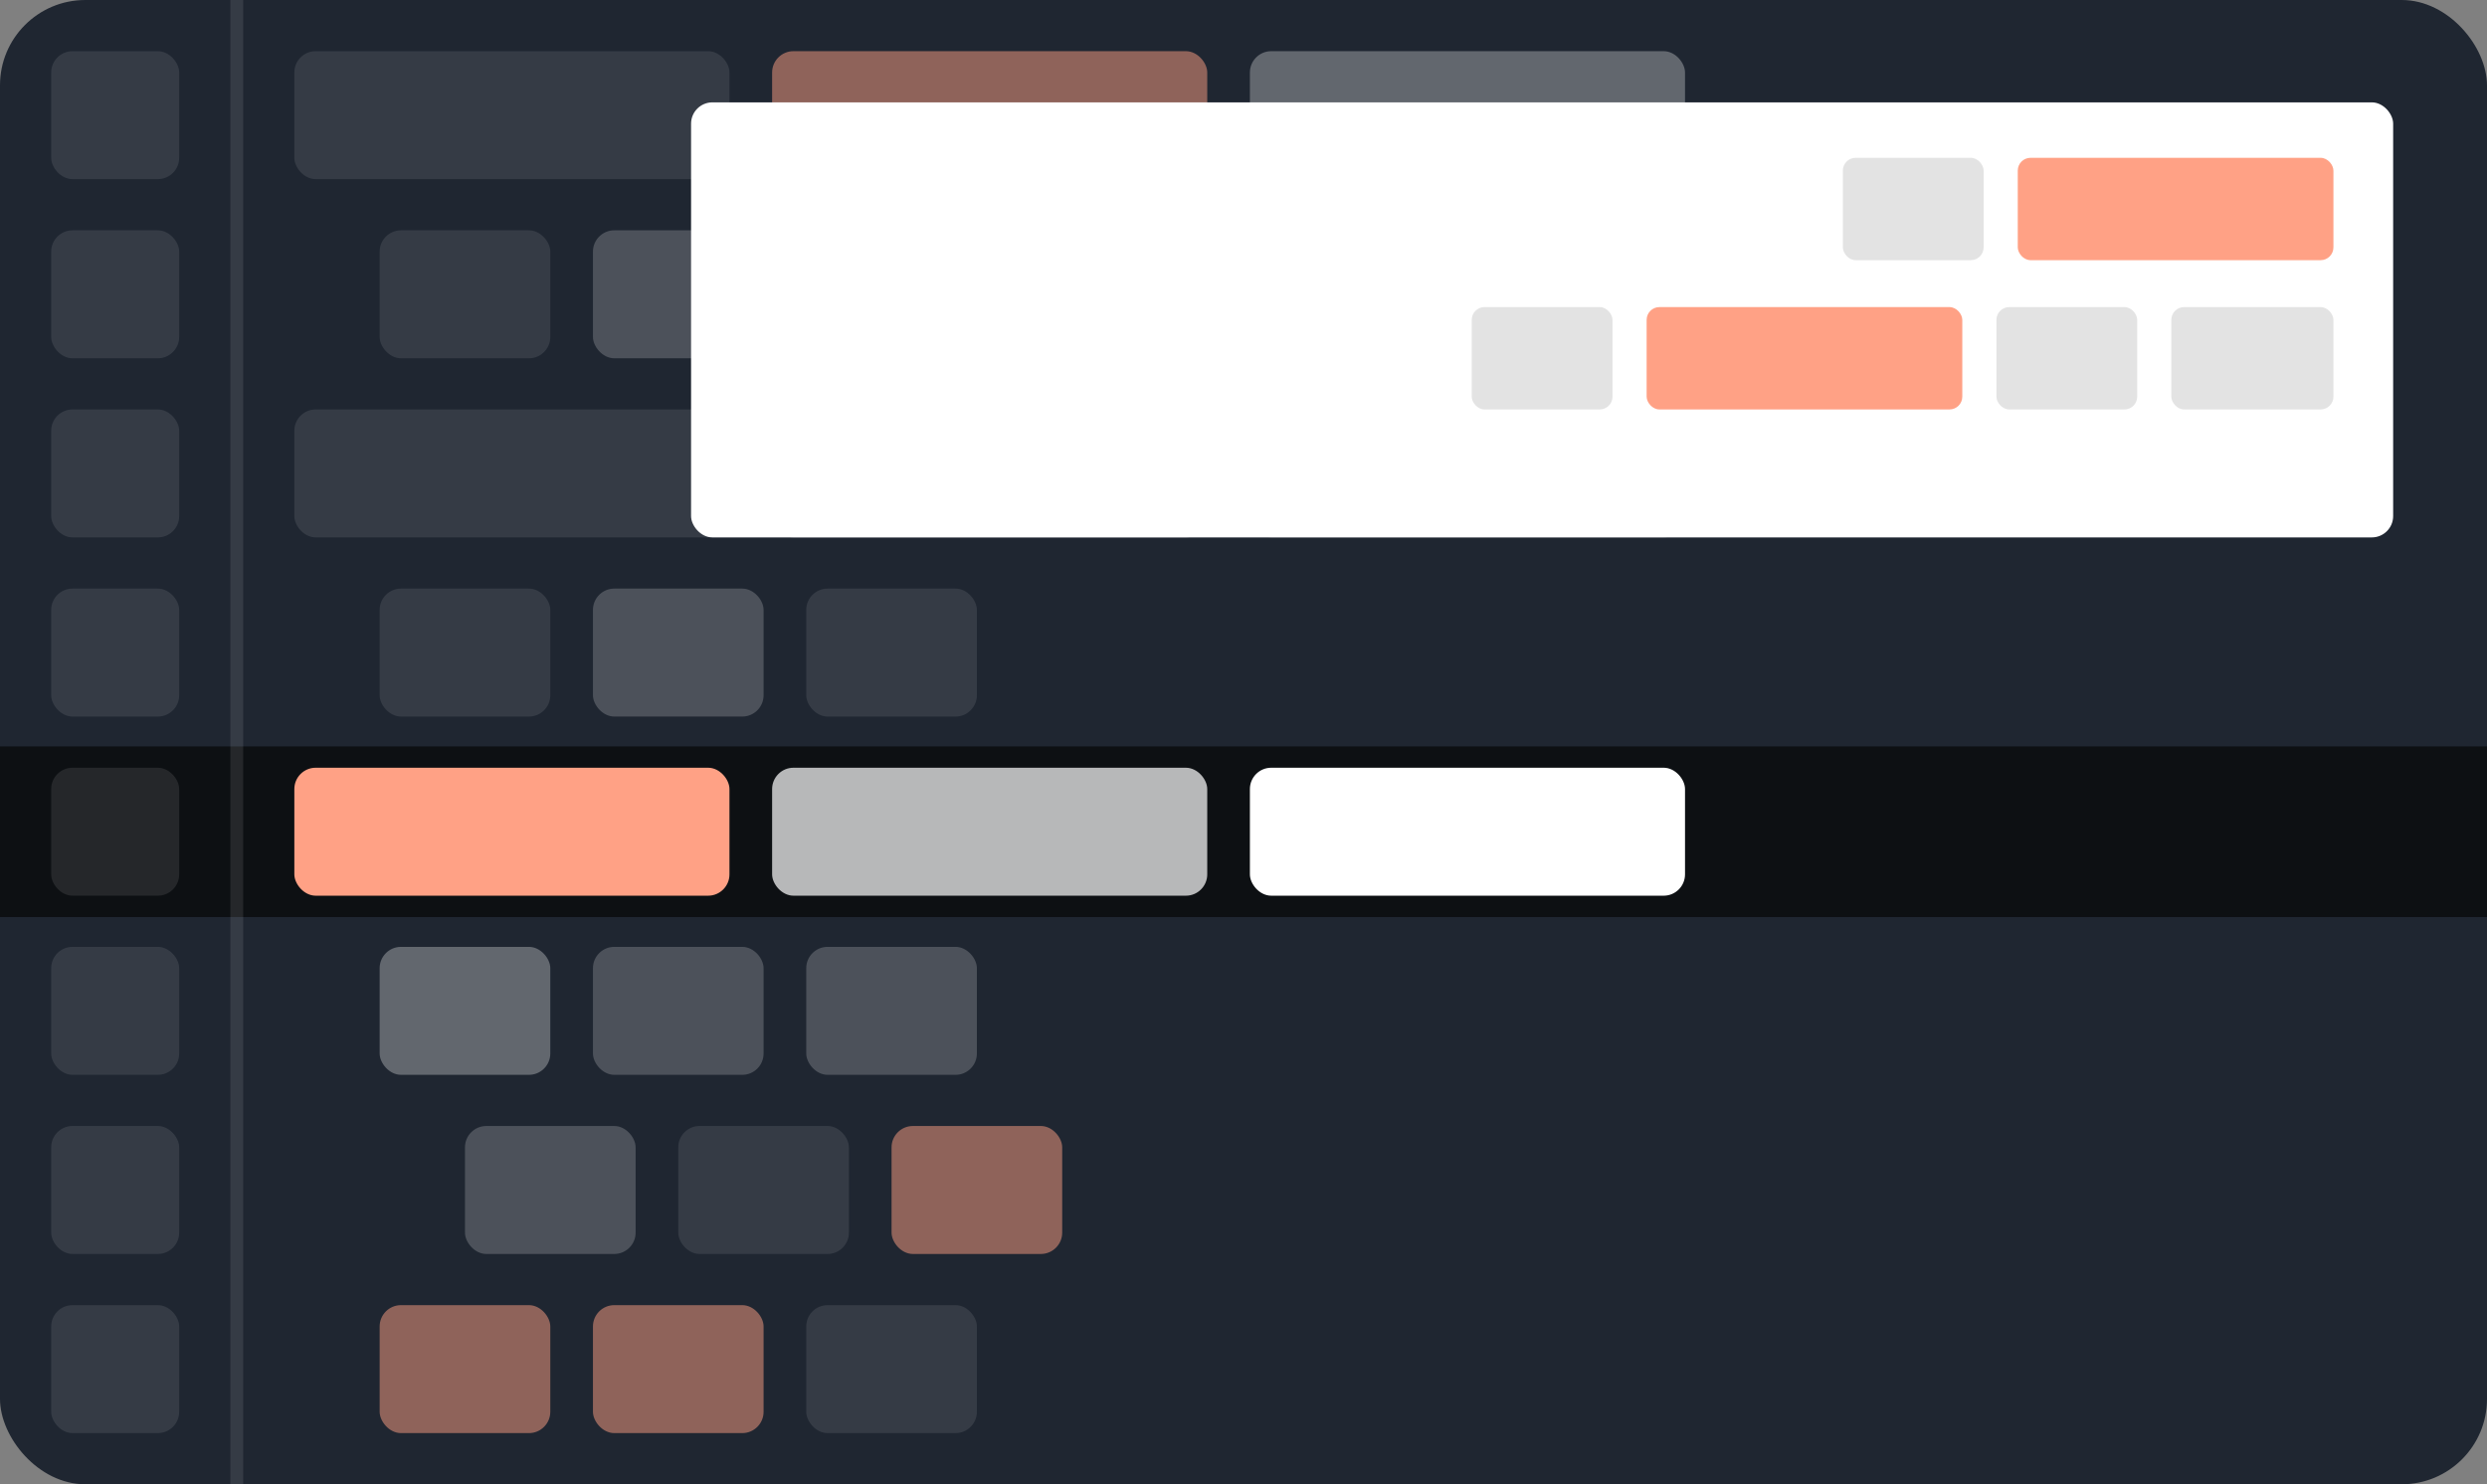 <svg width="583" height="348" viewBox="0 0 583 348" fill="none" xmlns="http://www.w3.org/2000/svg">
<rect x="0" y="0" width="583" height="348" fill="#808080" stroke="none"/>
<rect width="583" height="348" rx="20" fill="#1F2631"/>
<rect x="12" y="12" width="30" height="30" rx="5" fill="white" fill-opacity="0.1"/>
<rect y="175" width="583" height="40" fill="#0D1013"/>
<rect x="69" y="12" width="102" height="30" rx="5" fill="white" fill-opacity="0.1"/>
<rect x="181" y="12" width="102" height="30" rx="5" fill="#FFA185" fill-opacity="0.5"/>
<rect x="293" y="12" width="102" height="30" rx="5" fill="white" fill-opacity="0.3"/>
<rect x="69" y="180" width="102" height="30" rx="5" fill="#FFA185"/>
<rect x="181" y="180" width="102" height="30" rx="5" fill="white" fill-opacity="0.7"/>
<rect x="293" y="180" width="102" height="30" rx="5" fill="white"/>
<rect x="69" y="96" width="102" height="30" rx="5" fill="white" fill-opacity="0.1"/>
<rect x="181" y="96" width="102" height="30" rx="5" fill="white" fill-opacity="0.3"/>
<rect x="293" y="96" width="102" height="30" rx="5" fill="white" fill-opacity="0.2"/>
<rect x="89" y="54" width="40" height="30" rx="5" fill="white" fill-opacity="0.1"/>
<rect x="139" y="54" width="40" height="30" rx="5" fill="white" fill-opacity="0.2"/>
<rect x="189" y="54" width="40" height="30" rx="5" fill="white" fill-opacity="0.1"/>
<rect x="109" y="264" width="40" height="30" rx="5" fill="white" fill-opacity="0.2"/>
<rect x="159" y="264" width="40" height="30" rx="5" fill="white" fill-opacity="0.1"/>
<rect x="209" y="264" width="40" height="30" rx="5" fill="#FFA185" fill-opacity="0.5"/>
<rect x="89" y="306" width="40" height="30" rx="5" fill="#FFA185" fill-opacity="0.5"/>
<rect x="139" y="306" width="40" height="30" rx="5" fill="#FFA185" fill-opacity="0.5"/>
<rect x="189" y="306" width="40" height="30" rx="5" fill="white" fill-opacity="0.1"/>
<rect x="89" y="222" width="40" height="30" rx="5" fill="white" fill-opacity="0.3"/>
<rect x="139" y="222" width="40" height="30" rx="5" fill="white" fill-opacity="0.2"/>
<rect x="189" y="222" width="40" height="30" rx="5" fill="white" fill-opacity="0.2"/>
<rect x="89" y="138" width="40" height="30" rx="5" fill="white" fill-opacity="0.1"/>
<rect x="139" y="138" width="40" height="30" rx="5" fill="white" fill-opacity="0.2"/>
<rect x="189" y="138" width="40" height="30" rx="5" fill="white" fill-opacity="0.1"/>
<rect x="239" y="54" width="40" height="30" rx="5" fill="#FFA185" fill-opacity="0.5"/>
<rect x="289" y="54" width="40" height="30" rx="5" fill="#FFA185" fill-opacity="0.5"/>
<rect x="339" y="54" width="40" height="30" rx="5" fill="white" fill-opacity="0.3"/>
<rect x="12" y="180" width="30" height="30" rx="5" fill="white" fill-opacity="0.1"/>
<rect x="12" y="222" width="30" height="30" rx="5" fill="white" fill-opacity="0.1"/>
<rect x="12" y="264" width="30" height="30" rx="5" fill="white" fill-opacity="0.1"/>
<rect x="12" y="306" width="30" height="30" rx="5" fill="white" fill-opacity="0.1"/>
<rect x="12" y="138" width="30" height="30" rx="5" fill="white" fill-opacity="0.1"/>
<rect x="12" y="96" width="30" height="30" rx="5" fill="white" fill-opacity="0.1"/>
<rect x="12" y="54" width="30" height="30" rx="5" fill="white" fill-opacity="0.1"/>
<rect x="54" width="3" height="348" fill="white" fill-opacity="0.1"/>
<rect x="162" y="24" width="399" height="102" rx="5" fill="white"/>
<rect x="345" y="72" width="33" height="24" rx="3" fill="#E3E3E3"/>
<rect x="473" y="37" width="74" height="24" rx="3" fill="#FFA185"/>
<rect x="386" y="72" width="74" height="24" rx="3" fill="#FFA185"/>
<rect x="509" y="72" width="38" height="24" rx="3" fill="#E3E3E3"/>
<rect x="468" y="72" width="33" height="24" rx="3" fill="#E3E3E3"/>
<rect x="432" y="37" width="33" height="24" rx="3" fill="#E3E3E3"/>
</svg>

